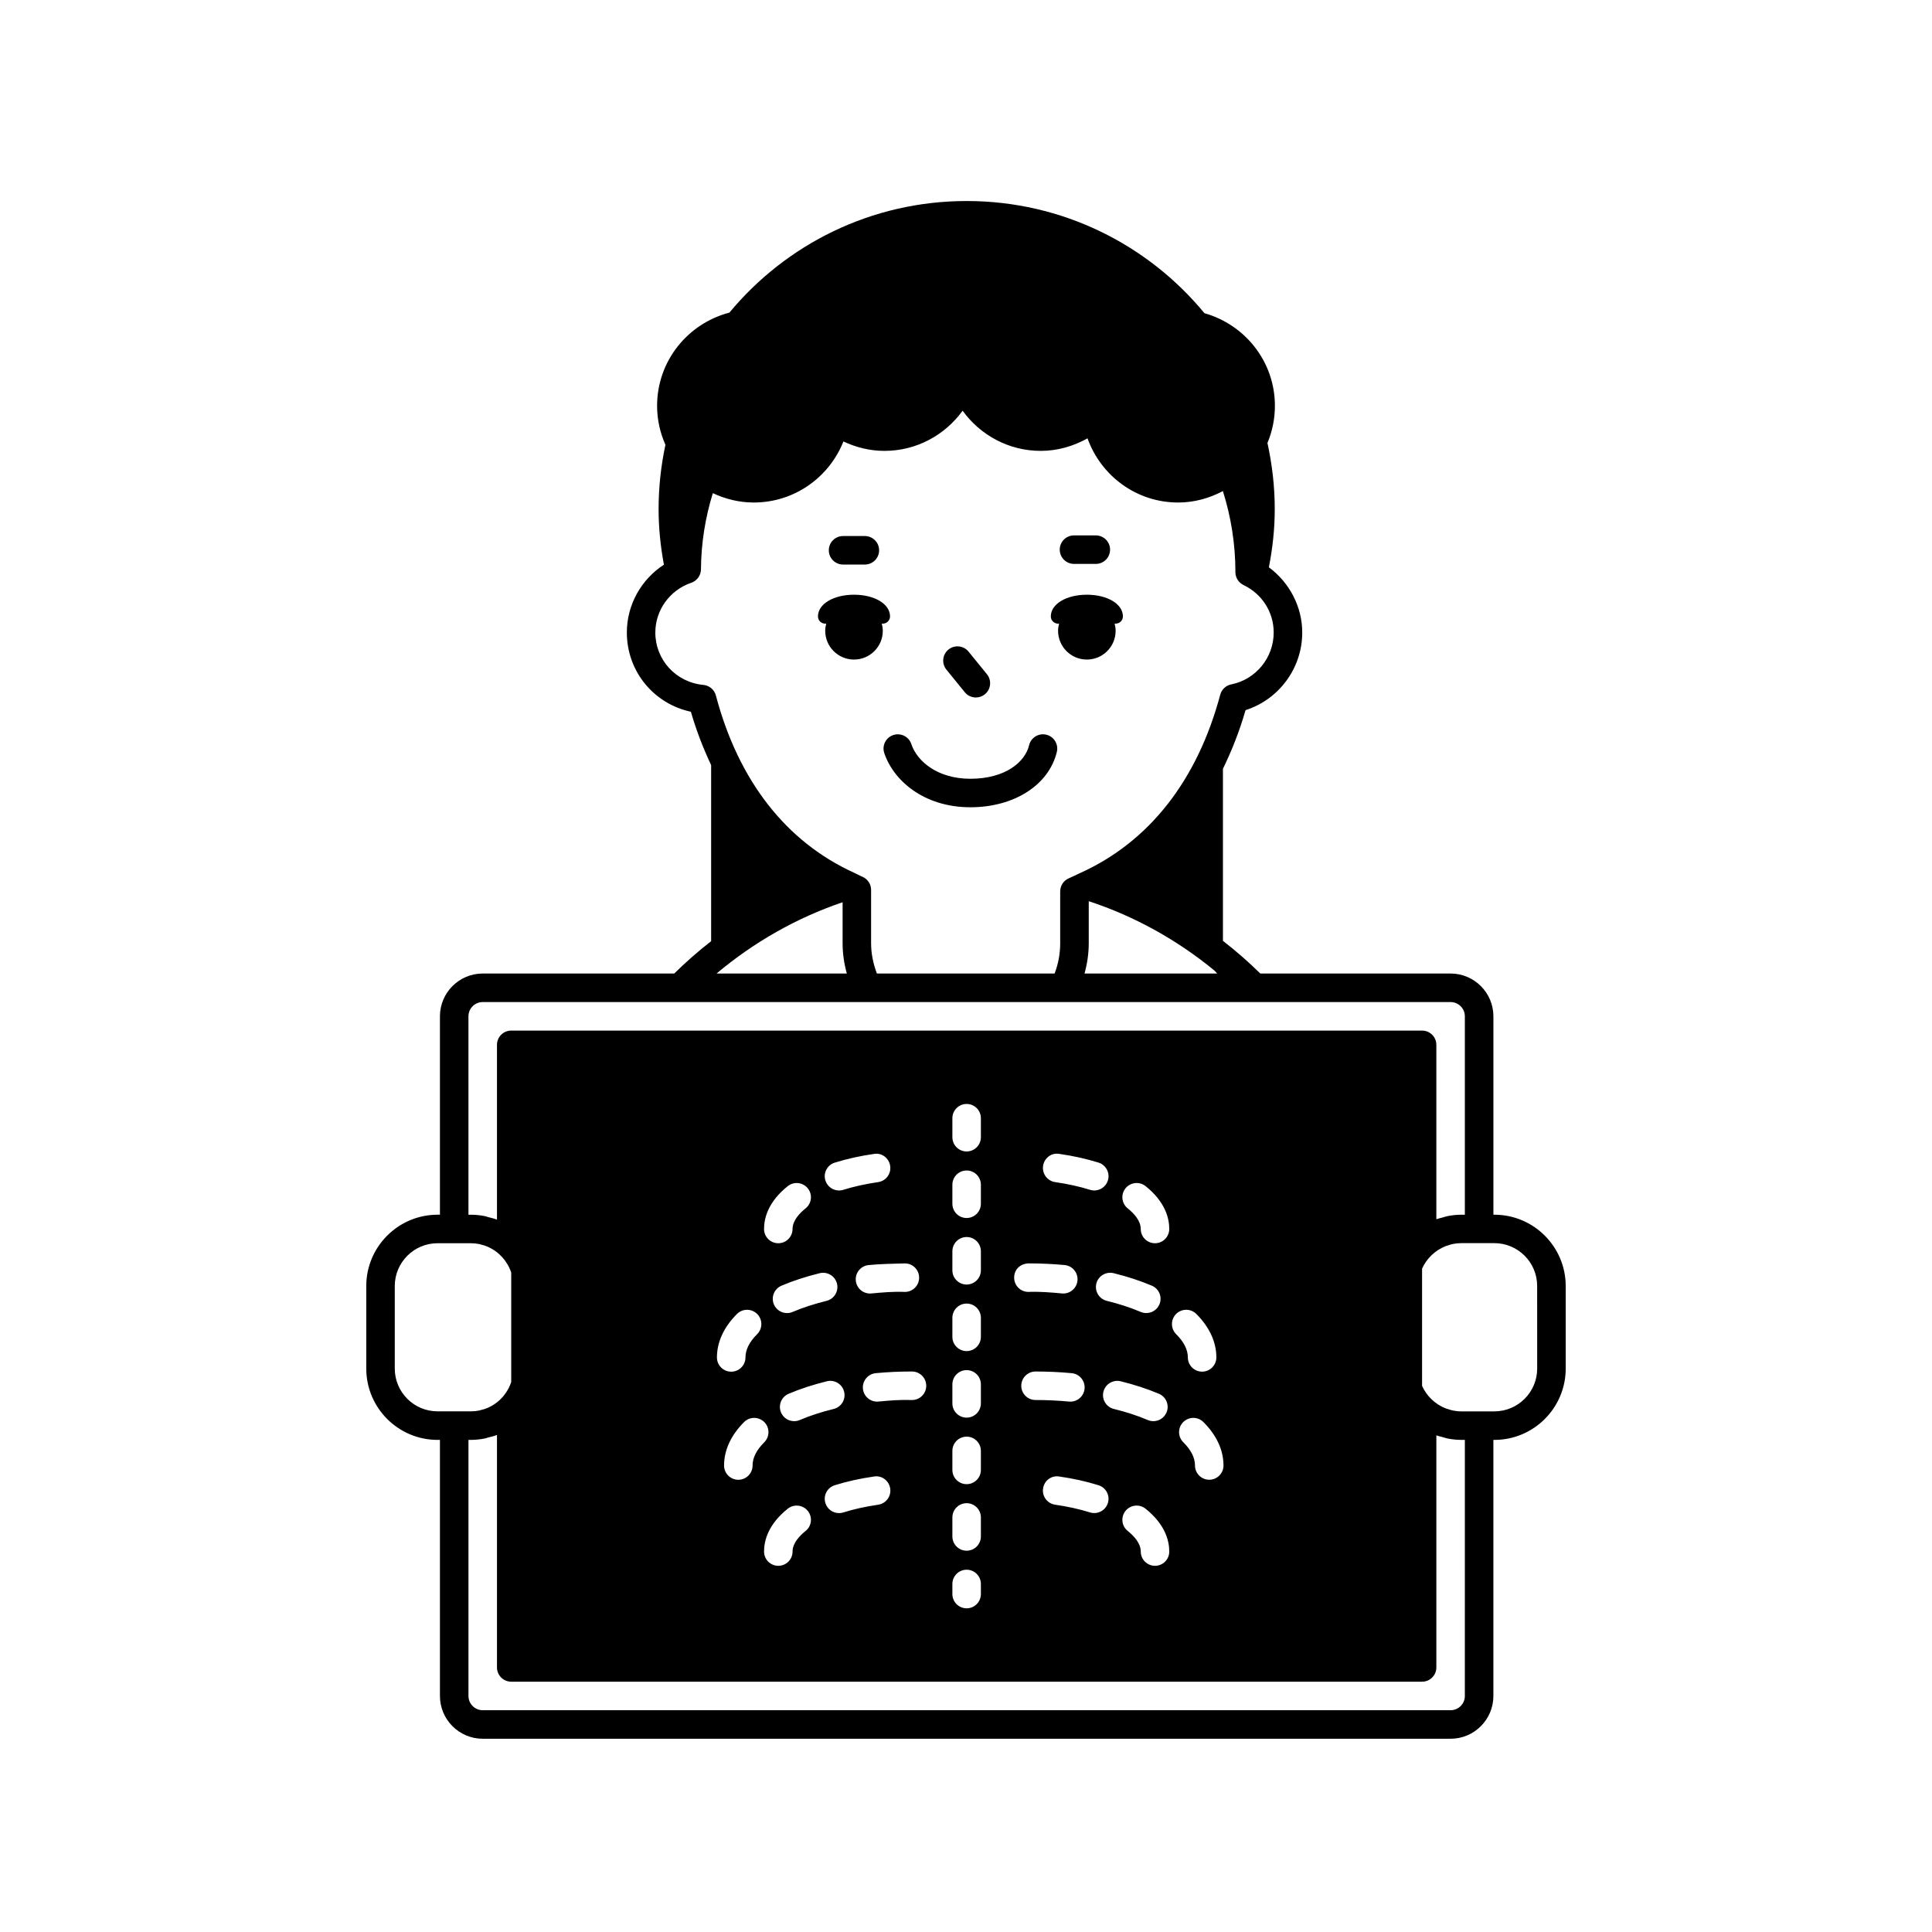 <?xml version="1.0" encoding="UTF-8"?>
<!-- Uploaded to: SVG Repo, www.svgrepo.com, Generator: SVG Repo Mixer Tools -->
<svg fill="#000000" width="800px" height="800px" version="1.1" viewBox="144 144 512 512" xmlns="http://www.w3.org/2000/svg">
 <g>
  <path d="m362.69 309.27h0.266c-0.156 0.605-0.266 1.23-0.266 1.891 0 4.211 3.414 7.629 7.633 7.629 4.211 0 7.629-3.414 7.629-7.629 0-0.66-0.109-1.285-0.266-1.891h0.266c1.059 0 1.918-0.863 1.918-1.926 0-3.269-4.102-5.738-9.547-5.738-5.445 0-9.551 2.465-9.551 5.738-0.008 1.066 0.848 1.926 1.918 1.926z"/>
  <path d="m424.4 309.27h0.266c-0.156 0.605-0.266 1.23-0.266 1.891 0 4.211 3.414 7.629 7.633 7.629 4.207 0 7.621-3.414 7.621-7.629 0-0.66-0.105-1.285-0.266-1.891h0.266c1.066 0 1.93-0.863 1.93-1.926 0-3.269-4.109-5.738-9.551-5.738-5.445 0-9.551 2.465-9.551 5.738-0.008 1.066 0.855 1.926 1.918 1.926z"/>
  <path d="m399.68 327.45c0.746 0.918 1.832 1.391 2.934 1.391 0.84 0 1.684-0.277 2.387-0.848 1.617-1.32 1.859-3.699 0.543-5.32l-4.875-5.992c-1.32-1.613-3.691-1.859-5.32-0.543-1.617 1.32-1.859 3.699-0.543 5.32z"/>
  <path d="m378.34 343.57c2.383 7.148 10.363 14.363 22.824 14.363 11.602 0 20.809-5.898 22.91-14.676 0.488-2.031-0.766-4.07-2.797-4.555s-4.074 0.766-4.555 2.797c-1.059 4.422-6.277 8.883-15.559 8.883-8.699 0-14.133-4.621-15.648-9.195-0.664-1.98-2.793-3.043-4.781-2.394-1.98 0.652-3.055 2.793-2.394 4.777z"/>
  <path d="m428.62 293.44h5.785c2.086 0 3.777-1.691 3.777-3.777 0-2.086-1.691-3.777-3.777-3.777h-5.785c-2.086 0-3.777 1.691-3.777 3.777 0 2.086 1.691 3.777 3.777 3.777z"/>
  <path d="m367.42 293.61h5.777c2.086 0 3.777-1.691 3.777-3.777 0-2.086-1.691-3.777-3.777-3.777h-5.777c-2.086 0-3.777 1.691-3.777 3.777 0 2.086 1.691 3.777 3.777 3.777z"/>
  <path d="m540.04 465.91h-0.273v-52.578c0-6.246-5.09-11.336-11.336-11.336h-50.43c-3.141-3.082-6.438-5.981-9.91-8.664v-45.594c2.352-4.82 4.387-9.977 5.996-15.547 8.832-2.816 15.02-11.109 15.02-20.555 0-6.863-3.391-13.273-8.844-17.297 0.984-4.992 1.559-10.137 1.559-15.422 0-6.019-0.699-11.871-1.934-17.523 1.266-3.039 1.977-6.359 1.977-9.844 0-11.73-7.918-21.508-18.672-24.551-14.973-18.156-37.645-29.727-63.016-29.727-25.297 0-47.902 11.512-62.875 29.574-11.008 2.871-19.164 12.793-19.164 24.703 0 3.68 0.805 7.164 2.207 10.328-1.168 5.5-1.809 11.195-1.809 17.039 0 5.039 0.52 9.949 1.41 14.727-6.019 3.91-9.824 10.617-9.824 17.984 0 10.277 7.129 18.883 16.969 20.992 1.457 5.043 3.293 9.715 5.367 14.141v46.668c-3.422 2.648-6.676 5.516-9.77 8.559l-50.762 0.004c-6.246 0-11.336 5.09-11.336 11.336v52.582h-0.629c-10.414 0-18.895 8.48-18.895 18.895v21.887c0 10.414 8.48 18.895 18.895 18.895h0.629v67.863c0 6.246 5.09 11.336 11.336 11.336h256.5c6.246 0 11.336-5.09 11.336-11.336v-67.863h0.273c10.414 0 18.895-8.48 18.895-18.895v-21.887c-0.004-10.414-8.484-18.895-18.895-18.895zm-107.51-71.945v-11.141c12.098 3.969 23.406 10.246 33.277 18.355 0.258 0.273 0.508 0.543 0.762 0.816h-35.16c0.715-2.598 1.121-5.273 1.121-8.031zm-114.86-82.332c0-5.953 3.828-11.254 9.531-13.199 1.523-0.52 2.543-1.945 2.559-3.547 0.055-7.023 1.168-13.789 3.148-20.199 3.301 1.551 6.949 2.484 10.836 2.484 10.812 0 20.02-6.715 23.773-16.184 3.309 1.562 6.973 2.5 10.871 2.5 8.543 0 16.062-4.223 20.715-10.645 4.648 6.422 12.168 10.645 20.703 10.645 4.519 0 8.711-1.27 12.395-3.32 3.551 9.891 12.914 17.004 24.031 17.004 4.301 0 8.289-1.152 11.844-3.027 2.144 6.777 3.32 13.984 3.32 21.484 0 1.457 0.836 2.781 2.144 3.41 4.934 2.363 8 7.188 8 12.594 0 6.66-4.731 12.445-11.254 13.742-1.41 0.281-2.539 1.34-2.91 2.727-6.09 22.773-18.859 38.93-36.891 47.152-0.016 0.004-0.031 0.004-0.039 0.012l-0.578 0.277c-0.715 0.316-1.387 0.699-2.117 0.988-0.125 0.055-0.246 0.121-0.379 0.172-1.449 0.562-2.41 1.965-2.41 3.523v13.742c0 2.793-0.508 5.477-1.48 8.031h-47.09c-0.977-2.57-1.543-5.254-1.543-8.031v-14.141c0-1.535-0.934-2.922-2.352-3.496-0.383-0.156-0.742-0.348-1.109-0.535-0.359-0.18-0.727-0.367-1.094-0.539-0.02-0.012-0.039-0.004-0.059-0.016-17.891-8.184-30.531-24.289-36.52-46.934-0.402-1.531-1.727-2.648-3.305-2.797-7.262-0.672-12.742-6.637-12.742-13.879zm49.629 71.473v10.855c0 2.742 0.395 5.426 1.117 8.031h-34.516c9.867-8.301 21.219-14.762 33.398-18.887zm-99.156 30.227c0-2.082 1.699-3.777 3.777-3.777h153.99c0.012 0 0.023 0.012 0.039 0.012s0.023-0.012 0.035-0.012h102.44c2.082 0 3.777 1.699 3.777 3.777v52.582h-0.988c-1.211 0-2.402 0.133-3.566 0.359-0.492 0.098-0.945 0.266-1.422 0.395-0.523 0.145-1.066 0.246-1.578 0.438v-46.215c0-2.086-1.691-3.777-3.777-3.777h-241.39c-2.086 0-3.777 1.691-3.777 3.777v46.324c-0.746-0.297-1.543-0.473-2.328-0.672-0.309-0.082-0.586-0.195-0.898-0.262-1.211-0.238-2.445-0.371-3.703-0.371h-0.629zm189.42 107.54c1.473-1.48 3.863-1.492 5.344-0.02 3.488 3.461 5.332 7.445 5.332 11.516 0 2.086-1.691 3.777-3.777 3.777s-3.777-1.691-3.777-3.777c0-2.047-1.043-4.117-3.094-6.156-1.488-1.465-1.5-3.859-0.027-5.34zm-1.871-23.305c-1.477-1.477-1.484-3.871-0.016-5.352 1.484-1.473 3.875-1.484 5.352-0.016 3.477 3.465 5.32 7.453 5.32 11.523 0 2.086-1.691 3.777-3.777 3.777s-3.777-1.691-3.777-3.777c-0.008-2.043-1.047-4.117-3.102-6.156zm-18.09-40.73c-0.508 1.617-1.996 2.648-3.606 2.648-0.371 0-0.75-0.055-1.129-0.172-2.832-0.887-5.941-1.57-9.238-2.047-2.066-0.297-3.496-2.207-3.203-4.277 0.293-2.07 2.172-3.559 4.277-3.203 3.703 0.527 7.211 1.309 10.418 2.312 1.992 0.629 3.106 2.75 2.481 4.738zm1.504 24.562c3.668 0.902 7.074 2.016 10.148 3.32 1.926 0.816 2.82 3.039 2 4.953-0.609 1.441-2.004 2.301-3.477 2.301-0.492 0-0.992-0.098-1.477-0.301-2.695-1.148-5.727-2.137-8.992-2.938-2.023-0.5-3.266-2.543-2.769-4.57s2.578-3.246 4.566-2.766zm-12.973-2.152c2.074 0.195 3.602 2.039 3.41 4.117-0.188 1.961-1.828 3.426-3.758 3.426-0.117 0-0.238-0.004-0.359-0.016-2.922-0.277-6.004-0.527-8.883-0.406h-0.004c-2.086 0-3.773-1.688-3.777-3.773-0.004-2.137 1.578-3.75 3.93-3.785 3.16 0.004 6.332 0.152 9.441 0.438zm-7.703 28.215c3.223 0 6.445 0.145 9.586 0.441 2.074 0.195 3.602 2.039 3.41 4.117-0.188 1.961-1.828 3.426-3.758 3.426-0.117 0-0.238-0.004-0.359-0.016-2.906-0.277-5.894-0.414-8.883-0.414-2.086 0-3.777-1.691-3.777-3.777 0.004-2.086 1.695-3.777 3.781-3.777zm6.269 27.824c3.703 0.527 7.211 1.309 10.418 2.312 1.996 0.621 3.102 2.742 2.481 4.731-0.508 1.617-1.996 2.648-3.606 2.648-0.371 0-0.75-0.055-1.129-0.172-2.832-0.887-5.941-1.57-9.238-2.047-2.066-0.297-3.496-2.207-3.203-4.277 0.285-2.066 2.168-3.543 4.277-3.195zm11.719-22.469c0.504-2.031 2.586-3.258 4.57-2.769 3.668 0.902 7.074 2.016 10.148 3.32 1.926 0.816 2.82 3.039 2 4.953-0.609 1.441-2.004 2.301-3.477 2.301-0.492 0-0.992-0.098-1.477-0.301-2.695-1.148-5.727-2.137-8.992-2.938-2.031-0.496-3.269-2.543-2.773-4.566zm5.848 31.594c1.305-1.633 3.691-1.891 5.309-0.594 5.199 4.152 6.293 8.469 6.293 11.359 0 2.086-1.691 3.777-3.777 3.777-2.086 0-3.777-1.691-3.777-3.777 0-2.231-1.875-4.195-3.449-5.457-1.637-1.301-1.902-3.684-0.598-5.309zm7.82-70.941c-2.086 0-3.777-1.691-3.777-3.777 0-2.231-1.875-4.203-3.449-5.457-1.629-1.305-1.895-3.68-0.59-5.316 1.316-1.629 3.688-1.883 5.316-0.59 5.188 4.152 6.281 8.473 6.281 11.359-0.004 2.086-1.695 3.781-3.781 3.781zm-49.918 81.48c-2.086 0-3.777-1.691-3.777-3.777v-5.039c0-2.086 1.691-3.777 3.777-3.777 2.086 0 3.777 1.691 3.777 3.777v5.039c0 2.086-1.691 3.777-3.777 3.777zm3.777 8.816v2.676c0 2.086-1.691 3.777-3.777 3.777-2.086 0-3.777-1.691-3.777-3.777v-2.676c0-2.086 1.691-3.777 3.777-3.777 2.086 0 3.777 1.691 3.777 3.777zm-3.777-26.449c-2.086 0-3.777-1.691-3.777-3.777v-5.039c0-2.086 1.691-3.777 3.777-3.777 2.086 0 3.777 1.691 3.777 3.777v5.039c0 2.082-1.691 3.777-3.777 3.777zm0-17.633c-2.086 0-3.777-1.691-3.777-3.777v-5.039c0-2.086 1.691-3.777 3.777-3.777 2.086 0 3.777 1.691 3.777 3.777v5.039c0 2.082-1.691 3.777-3.777 3.777zm0-17.633c-2.086 0-3.777-1.691-3.777-3.777v-5.039c0-2.086 1.691-3.777 3.777-3.777 2.086 0 3.777 1.691 3.777 3.777v5.039c0 2.082-1.691 3.777-3.777 3.777zm0-17.637c-2.086 0-3.777-1.691-3.777-3.777v-5.039c0-2.086 1.691-3.777 3.777-3.777 2.086 0 3.777 1.691 3.777 3.777v5.039c0 2.086-1.691 3.777-3.777 3.777zm0-17.633c-2.086 0-3.777-1.691-3.777-3.777v-5.039c0-2.086 1.691-3.777 3.777-3.777 2.086 0 3.777 1.691 3.777 3.777v5.039c0 2.086-1.691 3.777-3.777 3.777zm0-17.633c-2.086 0-3.777-1.691-3.777-3.777v-5.039c0-2.086 1.691-3.777 3.777-3.777 2.086 0 3.777 1.691 3.777 3.777v5.039c0 2.086-1.691 3.777-3.777 3.777zm-58.969 71.703c1.48-1.473 3.871-1.457 5.352 0.016 1.473 1.48 1.461 3.875-0.016 5.352-2.055 2.035-3.094 4.106-3.094 6.156 0 2.086-1.691 3.777-3.777 3.777s-3.777-1.691-3.777-3.777c-0.004-4.078 1.84-8.059 5.312-11.523zm-7.203-17.125c0-4.074 1.84-8.062 5.32-11.523 1.48-1.473 3.871-1.457 5.352 0.016 1.473 1.48 1.461 3.875-0.016 5.352-2.055 2.035-3.094 4.109-3.094 6.16 0 2.086-1.691 3.777-3.777 3.777-2.086 0.004-3.785-1.695-3.785-3.781zm42.715-46.457c-3.301 0.48-6.41 1.16-9.238 2.047-0.371 0.117-0.75 0.172-1.129 0.172-1.605 0-3.098-1.031-3.606-2.648-0.625-1.996 0.488-4.109 2.481-4.731 3.215-1.004 6.715-1.785 10.418-2.312 2.074-0.359 3.981 1.137 4.277 3.203 0.293 2.062-1.141 3.977-3.203 4.269zm7.094 21.543c2.086 0.004 3.777 1.699 3.773 3.785-0.004 2.086-1.691 3.773-3.777 3.773h-0.004c-3.019-0.133-5.961 0.133-8.883 0.406-0.121 0.012-0.242 0.016-0.359 0.016-1.93 0-3.57-1.465-3.758-3.426-0.191-2.074 1.336-3.918 3.41-4.117 3.164-0.297 6.574-0.367 9.598-0.438zm-17.996 5.356c0.5 2.023-0.742 4.074-2.769 4.57-3.266 0.801-6.297 1.789-8.992 2.938-0.484 0.203-0.984 0.301-1.477 0.301-1.473 0-2.867-0.863-3.477-2.301-0.816-1.918 0.082-4.137 2-4.953 3.066-1.305 6.481-2.418 10.148-3.32 1.996-0.488 4.066 0.734 4.566 2.766zm-8.328-19.934c-1.57 1.258-3.449 3.223-3.449 5.457 0 2.086-1.691 3.777-3.777 3.777-2.086 0-3.777-1.691-3.777-3.777 0-2.891 1.094-7.211 6.293-11.359 1.621-1.293 4-1.039 5.309 0.594 1.301 1.629 1.039 4.008-0.598 5.309zm-4.711 79.582c1.621-1.293 4-1.031 5.309 0.594 1.305 1.629 1.039 4.012-0.594 5.309-1.57 1.258-3.449 3.223-3.449 5.457 0 2.086-1.691 3.777-3.777 3.777s-3.777-1.691-3.777-3.777c-0.004-2.891 1.09-7.211 6.289-11.359zm3.168-23.496c-0.484 0.203-0.984 0.301-1.477 0.301-1.473 0-2.867-0.863-3.477-2.301-0.816-1.918 0.082-4.137 2-4.953 3.066-1.305 6.481-2.418 10.148-3.32 2.004-0.5 4.074 0.734 4.57 2.769 0.5 2.023-0.742 4.074-2.769 4.57-3.269 0.801-6.301 1.785-8.996 2.934zm9.285 17.277c3.215-1.004 6.715-1.785 10.418-2.312 2.07-0.348 3.981 1.137 4.277 3.203s-1.137 3.981-3.203 4.277c-3.301 0.48-6.41 1.16-9.238 2.047-0.371 0.117-0.75 0.172-1.129 0.172-1.605 0-3.098-1.031-3.606-2.648-0.629-2.004 0.484-4.117 2.481-4.738zm11.578-22.172c-0.121 0.012-0.242 0.016-0.359 0.016-1.93 0-3.57-1.465-3.758-3.426-0.191-2.074 1.336-3.918 3.41-4.117 3.109-0.293 6.281-0.438 9.441-0.438h0.156c2.086 0.004 3.777 1.699 3.773 3.785-0.004 2.086-1.691 3.773-3.777 3.773l-0.004-0.004c-3.125-0.105-5.961 0.133-8.883 0.41zm-128.18-8.738v-21.887c0-6.246 5.09-11.336 11.336-11.336h8.82c0.777 0 1.535 0.082 2.266 0.23 0.117 0.023 0.227 0.074 0.344 0.105 0.613 0.145 1.219 0.312 1.789 0.555 0.039 0.02 0.082 0.047 0.117 0.066 2.922 1.281 5.164 3.769 6.188 6.82v29.008c-1.023 3.062-3.281 5.566-6.227 6.84-0.023 0.012-0.047 0.023-0.074 0.039-0.57 0.242-1.18 0.414-1.793 0.555-0.109 0.031-0.223 0.086-0.336 0.105-0.734 0.152-1.492 0.23-2.266 0.23h-8.82c-6.258 0.004-11.344-5.082-11.344-11.332zm283.58 86.758c0 2.082-1.699 3.777-3.777 3.777h-256.5c-2.082 0-3.777-1.699-3.777-3.777v-67.863h0.629c1.258 0 2.492-0.137 3.703-0.371 0.312-0.066 0.59-0.18 0.898-0.262 0.785-0.195 1.578-0.371 2.328-0.672v61.609c0 2.086 1.691 3.777 3.777 3.777h241.39c2.086 0 3.777-1.691 3.777-3.777v-61.5c0.516 0.191 1.055 0.293 1.578 0.438 0.473 0.125 0.934 0.301 1.422 0.395 1.164 0.227 2.359 0.359 3.566 0.359h0.988l-0.004 67.867zm19.168-86.758c0 6.246-5.09 11.336-11.336 11.336h-8.816c-0.746 0-1.473-0.086-2.18-0.223-0.453-0.09-0.887-0.246-1.324-0.387-0.238-0.082-0.48-0.125-0.707-0.223-0.586-0.238-1.148-0.527-1.688-0.867-0.055-0.035-0.117-0.066-0.172-0.102-0.594-0.383-1.16-0.82-1.688-1.32-0.004-0.004-0.012-0.004-0.016-0.012-1.082-1.023-1.965-2.246-2.578-3.629v-31.055c0.613-1.375 1.496-2.606 2.578-3.629 0.004-0.004 0.012-0.004 0.016-0.012 0.523-0.5 1.094-0.938 1.688-1.32 0.059-0.039 0.121-0.066 0.18-0.102 0.535-0.332 1.098-0.629 1.676-0.867 0.227-0.098 0.469-0.141 0.699-0.223 0.438-0.141 0.875-0.301 1.328-0.387 0.707-0.137 1.43-0.223 2.18-0.223h8.816c6.246 0 11.336 5.09 11.336 11.336z"/>
 </g>
</svg>